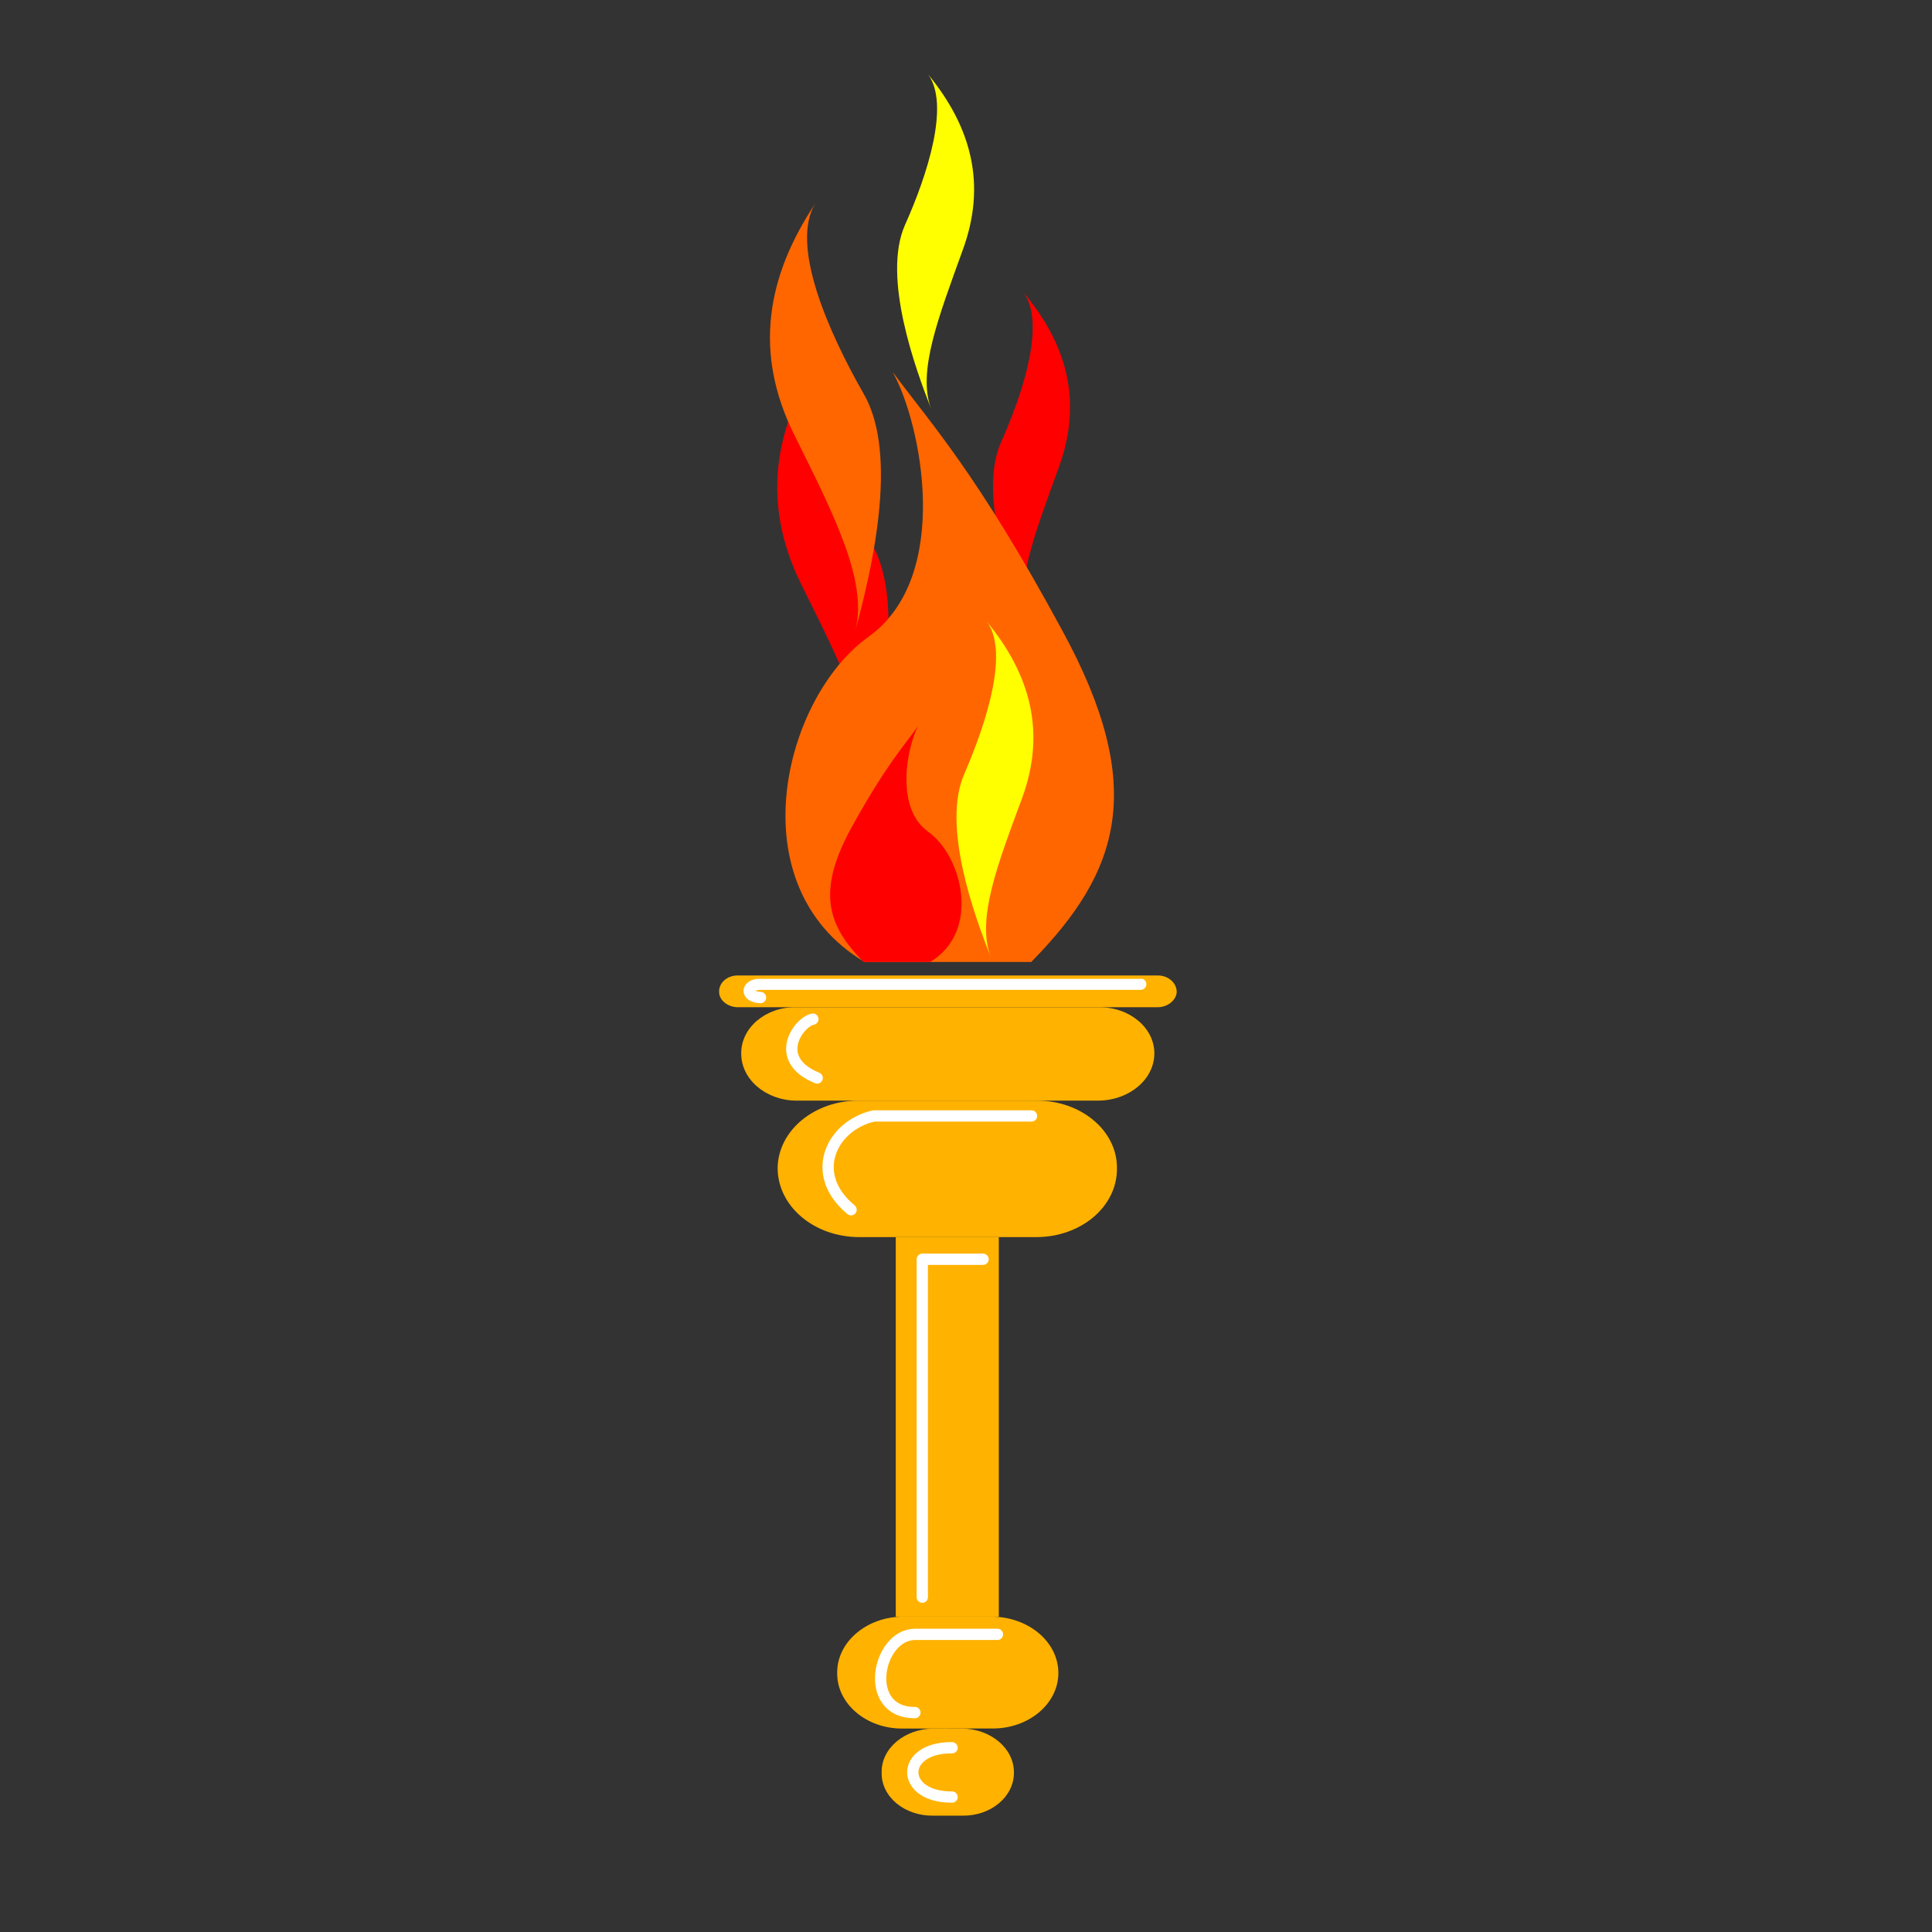 <?xml version="1.0" encoding="UTF-8"?>
<svg data-bbox="13.958 1.445 8.882 33.797" height="50" viewBox="0 0 37.5 37.5" width="50" xmlns="http://www.w3.org/2000/svg" data-type="ugc">
    <rect x="0" y="0" width="37.5" height="37.5" fill="#333333" stroke="none"/>
    <g>
        <defs>
            <clipPath id="df71580f-b485-47e0-ac6c-4d7ed352ecaf">
                <path d="M13.953 18h8.879v2h-8.879Zm0 0"/>
            </clipPath>
            <clipPath id="379eff47-1cbd-488f-a243-80fa2c509789">
                <path d="M17 33h3v2.371h-3Zm0 0"/>
            </clipPath>
            <clipPath id="8d8b3c0b-fb00-497c-b548-a5f51571c850">
                <path d="M14 19h8.832v1H14Zm0 0"/>
            </clipPath>
            <clipPath id="04d3b223-c71c-4526-b19a-ffb409e64b21">
                <path d="M17 1.328h2V8h-2Zm0 0"/>
            </clipPath>
        </defs>
        <path d="M16.742 15.148c.285-1.039.875-3.382.176-4.601-.711-1.227-1.434-2.879-.961-3.684-.937 1.422-1.184 2.887-.414 4.461.777 1.567 1.45 2.864 1.2 3.824" fill="#ff0000"/>
        <path d="M19.938 12.16c-.305-.777-.958-2.55-.512-3.566.449-1.004.875-2.348.433-2.926.856 1.016 1.164 2.137.684 3.426-.461 1.277-.879 2.344-.605 3.066" fill="#ff0000"/>
        <g clip-path="url(#df71580f-b485-47e0-ac6c-4d7ed352ecaf)">
            <path d="M22.484 19.55c.192-.007.352-.144.356-.3-.004-.176-.164-.312-.356-.316H14.31c-.196.003-.356.14-.352.316-.004.156.156.293.352.3z" fill="#ffb200"/>
        </g>
        <path d="M21.328 21.363c.594-.008 1.078-.414 1.078-.918 0-.496-.484-.902-1.078-.894h-5.883c-.582-.008-1.062.398-1.058.894-.004.504.476.91 1.058.918z" fill="#ffb200"/>
        <path d="M20.113 24.012c.871 0 1.575-.594 1.567-1.336.008-.727-.696-1.32-1.567-1.313H16.68c-.875-.008-1.582.586-1.586 1.313.004.742.71 1.336 1.586 1.336z" fill="#ffb200"/>
        <path d="M19.387 31.379v-7.367h-2v7.367z" fill="#ffb200"/>
        <path d="M19.25 33.55c.715.009 1.293-.48 1.293-1.077 0-.602-.578-1.09-1.293-1.094h-1.727c-.703.004-1.28.492-1.273 1.094-.008.597.57 1.086 1.273 1.078z" fill="#ffb200"/>
        <g clip-path="url(#379eff47-1cbd-488f-a243-80fa2c509789)">
            <path d="M18.68 35.242c.554.008 1.004-.37 1-.836.004-.468-.446-.847-1-.855h-.567c-.558.008-1.011.386-1 .855-.011.465.442.844 1 .836z" fill="#ffb200"/>
        </g>
        <path stroke-width="10.961" stroke="#ffffff" d="M100.14 784.267c-14.346-2.942-39.848-39.229 4.183-57.078" stroke-linejoin="round" fill="none" transform="matrix(.02 0 0 -.02 13.775 35.467)" stroke-linecap="round"/>
        <path stroke-width="10.961" stroke="#ffffff" d="M312.326 690.314H159.312c-40.644-9.022-64.353-56.097-22.115-91.01" stroke-linejoin="round" fill="none" transform="matrix(.02 0 0 -.02 13.775 35.467)" stroke-linecap="round"/>
        <path stroke-width="10.961" stroke="#ffffff" d="M265.306 551.249h-58.974V223.297" stroke-linejoin="round" fill="none" transform="matrix(.02 0 0 -.02 13.775 35.467)" stroke-linecap="round"/>
        <path stroke-width="10.961" stroke="#ffffff" d="M279.252 187.207H199.16c-36.659-.392-51.403-76.104 0-75.907" stroke-linejoin="round" fill="none" transform="matrix(.02 0 0 -.02 13.775 35.467)" stroke-linecap="round"/>
        <path stroke-width="10.961" stroke="#ffffff" d="M235.221 77.17c-50.805.393-50.805-48.054 0-47.858" stroke-linejoin="round" fill="none" transform="matrix(.02 0 0 -.02 13.775 35.467)" stroke-linecap="round"/>
        <g clip-path="url(#8d8b3c0b-fb00-497c-b548-a5f51571c850)">
            <path stroke-width="10.961" stroke="#ffffff" d="M418.32 818.2H49.333c-14.744-.393-14.744-12.554 0-12.946" stroke-linejoin="round" fill="none" transform="matrix(.02 0 0 -.02 13.775 35.467)" stroke-linecap="round"/>
        </g>
        <path d="M17.328 7.223c.555.996 1.164 3.965-.469 5.136-1.652 1.18-2.566 4.829-.078 6.313h3.235c1.734-1.762 2.254-3.402.605-6.43-1.64-3.035-2.555-4.023-3.293-5.02" fill="#ff6600"/>
        <g clip-path="url(#04d3b223-c71c-4526-b19a-ffb409e64b21)">
            <path d="M18.074 7.938c-.304-.778-.953-2.551-.512-3.563.45-1.004.875-2.348.454-2.93.836 1.02 1.144 2.137.664 3.426-.461 1.281-.88 2.348-.606 3.066" fill="#ffff00"/>
        </g>
        <path d="M16.602 12.242c.28-1.043.87-3.387.16-4.601-.7-1.23-1.422-2.883-.942-3.684-.941 1.418-1.191 2.883-.414 4.461.774 1.562 1.446 2.86 1.196 3.824" fill="#ff6600"/>
        <path d="M19.23 18.574c-.312-.789-.964-2.562-.507-3.566.437-1.016.863-2.36.43-2.945.843 1.027 1.156 2.144.687 3.425-.477 1.29-.89 2.352-.61 3.086" fill="#ffff00"/>
        <path d="M17.82 14.094c-.21.394-.457 1.586.196 2.05.664.473 1.027 1.934.039 2.528h-1.293c-.7-.707-.907-1.36-.258-2.567.668-1.218 1.031-1.617 1.316-2.011" fill="#ff0000"/>
    </g>
</svg>
